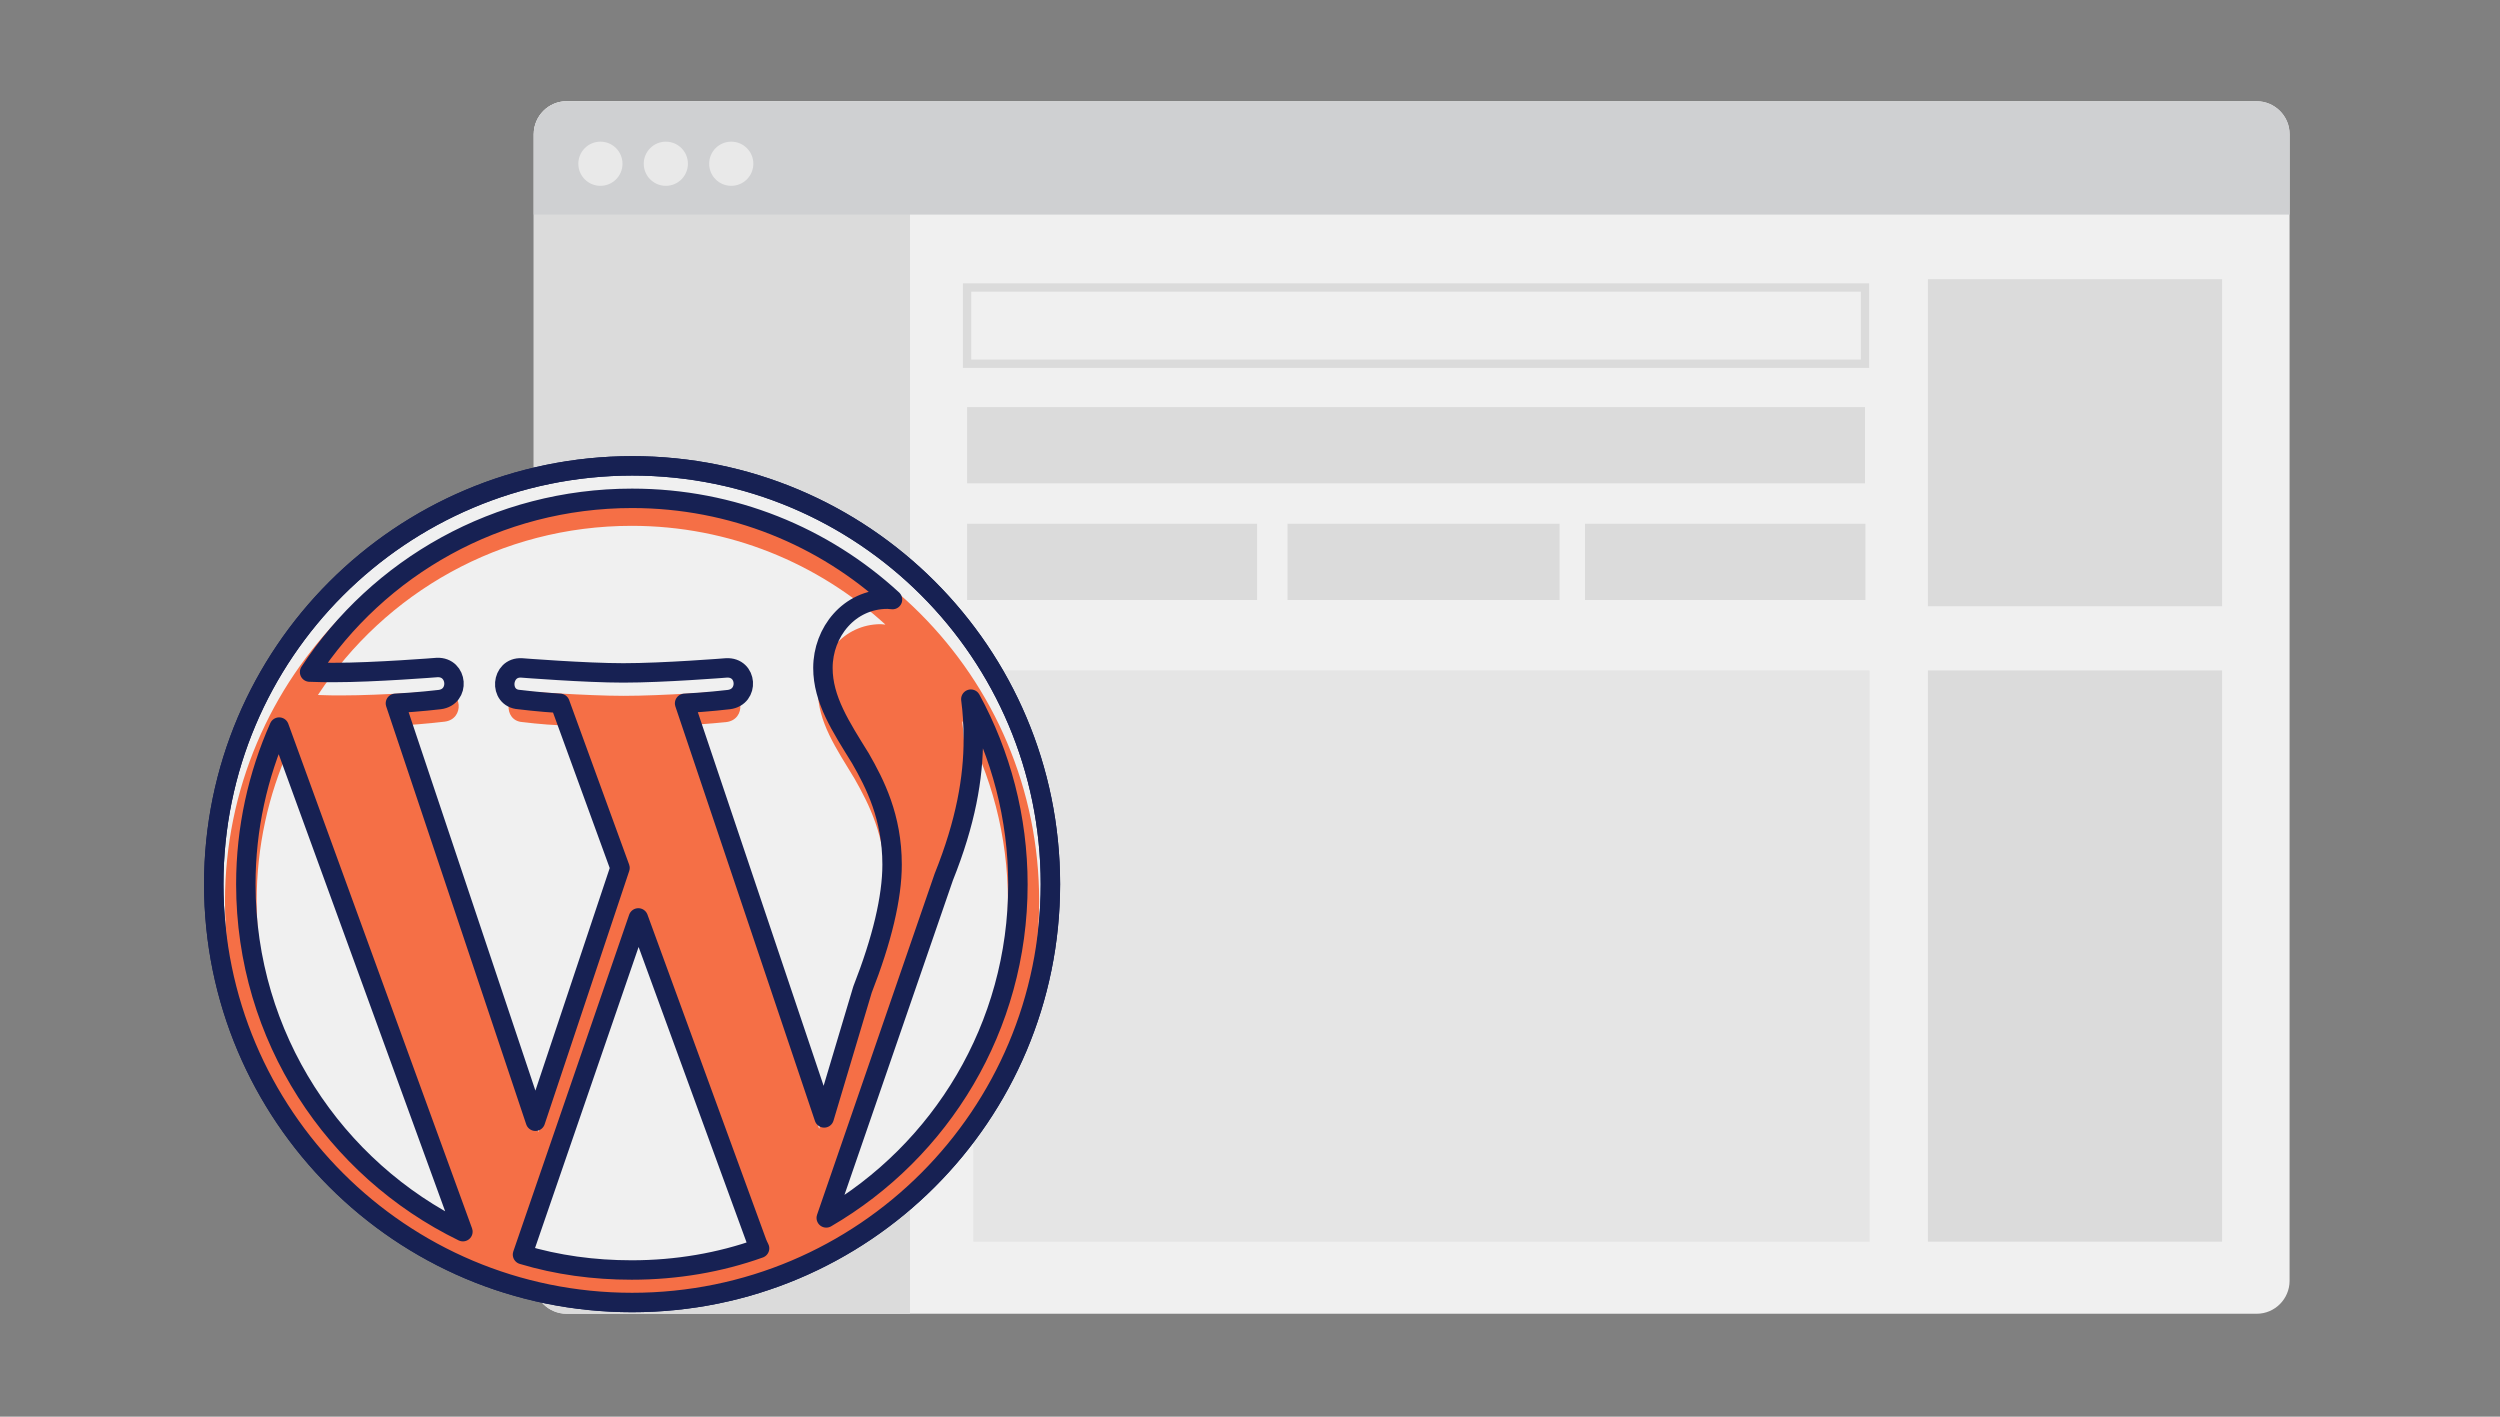 <svg xmlns="http://www.w3.org/2000/svg" xmlns:xlink="http://www.w3.org/1999/xlink" id="Layer_3" x="0px" y="0px" viewBox="0 0 600 340" style="enable-background:new 0 0 600 340;" xml:space="preserve"><rect x="0" y="0" width="600" height="340" fill="#808080" stroke="none"/><style type="text/css">	.st0{fill:#F0F0F0;}	.st1{fill:#DBDBDB;}	.st2{fill:#CFD0D2;}	.st3{fill:#E9E9E9;}	.st4{fill:none;stroke:#DBDBDB;stroke-width:2;stroke-miterlimit:10;}	.st5{opacity:0.5;fill:#DBDBDB;}	.st6{fill:#F0F0F0;stroke:#172153;stroke-width:4.663;stroke-linecap:round;stroke-linejoin:round;stroke-miterlimit:10;}	.st7{fill:#F56F46;}	.st8{fill:none;stroke:#172153;stroke-width:4.663;stroke-linecap:round;stroke-linejoin:round;stroke-miterlimit:10;}</style><g>	<g>		<path class="st0" d="M136,315.3h405.6c4.4,0,7.9-3.6,7.9-7.9V32.2c0-4.4-3.6-7.9-7.9-7.9H136c-4.4,0-7.9,3.6-7.9,7.9v275.2    C128.1,311.8,131.6,315.3,136,315.3z"></path>		<path class="st1" d="M218.4,24.3H136c-4.4,0-7.9,3.6-7.9,7.9v275.2c0,4.4,3.6,7.9,7.9,7.9h82.4V24.3z"></path>		<path class="st2" d="M549.5,51.6V32.2c0-4.4-3.6-7.9-7.9-7.9H136c-4.4,0-7.9,3.6-7.9,7.9v19.3H549.5z"></path>		<g>			<circle class="st3" cx="144.1" cy="39.3" r="5.3"></circle>			<circle class="st3" cx="159.8" cy="39.3" r="5.3"></circle>			<circle class="st3" cx="175.5" cy="39.3" r="5.3"></circle>		</g>	</g>	<rect x="462.7" y="67" class="st1" width="70.6" height="78.5"></rect>	<rect x="232.1" y="69" class="st4" width="215.5" height="18.3"></rect>	<rect x="232.1" y="97.7" class="st1" width="215.5" height="18.3"></rect>	<rect x="232.1" y="125.7" class="st1" width="69.6" height="18.3"></rect>	<rect x="380.4" y="125.7" class="st1" width="67.3" height="18.3"></rect>	<rect x="309" y="125.7" class="st1" width="65.3" height="18.3"></rect>	<rect x="462.7" y="160.9" class="st1" width="70.6" height="137.1"></rect>	<rect x="233.6" y="160.9" class="st5" width="215.1" height="137.1"></rect></g><g>	<g>		<g>			<path class="st6" d="M51.3,212.2c0,55.5,44.9,100.4,100.4,100.4c55.5,0,100.4-44.9,100.4-100.4c0-55.5-44.9-100.4-100.4-100.4     C96.2,111.9,51.3,156.8,51.3,212.2L51.3,212.2z M206.5,182"></path>		</g>	</g>	<g>		<g>			<path class="st7" d="M54,216.3c0,54,43.7,97.7,97.7,97.7c54,0,97.7-43.7,97.7-97.7c0-54-43.7-97.7-97.7-97.7     C97.7,118.7,54,162.4,54,216.3L54,216.3z M61.6,216.3c0-13.1,2.8-25.5,7.8-36.7l43,117.8C82.3,282.9,61.6,252,61.6,216.3     L61.6,216.3z M151.7,306.4c-8.9,0-17.4-1.2-25.5-3.6l27.1-78.6l27.7,75.9c0.2,0.5,0.4,0.9,0.6,1.3     C172.3,304.7,162.2,306.4,151.7,306.4L151.7,306.4z M224.6,214.6c5.2-12.9,6.9-23.1,6.9-32.3c0-3.3-0.2-6.4-0.6-9.3     c7,12.9,11,27.6,11,43.3c0,33.2-18,62.2-44.7,77.9L224.6,214.6z M205.1,186.9c3.4,6,7.4,13.7,7.4,24.8c0,7.7-2.3,17.5-6.9,29.2     l-9,30l-32.6-96.8c5.5-0.3,10.3-0.8,10.3-0.8c4.9-0.6,4.3-7.7-0.6-7.4c0,0-14.6,1.1-24,1.1c-8.9,0-23.7-1.1-23.7-1.1     c-4.9-0.3-5.4,7.1-0.6,7.4c0,0,4.6,0.6,9.5,0.8l14,38.5l-19.7,59.1l-32.8-97.6c5.4-0.3,10.3-0.9,10.3-0.9     c4.9-0.6,4.3-7.7-0.6-7.4c0,0-14.6,1.1-24,1.1c-1.7,0-3.7,0-5.8-0.1c16.1-24.5,43.8-40.6,75.3-40.6c23.5,0,44.8,9,60.9,23.7     c-0.4,0-0.8-0.1-1.1-0.1c-8.9,0-15.1,7.7-15.1,16C196.3,173.2,200.6,179.5,205.1,186.9L205.1,186.9z M205.1,186.9"></path>		</g>		<g>			<path class="st8" d="M51.3,212.2c0,55.5,44.9,100.4,100.4,100.4c55.5,0,100.4-44.9,100.4-100.4c0-55.5-44.9-100.4-100.4-100.4     C96.2,111.9,51.3,156.8,51.3,212.2L51.3,212.2z M59,212.2c0-13.4,2.9-26.2,8-37.7l44.1,121.1C80.3,280.6,59,248.9,59,212.2     L59,212.2z M151.6,304.8c-9.1,0-17.9-1.2-26.2-3.7l27.8-80.8l28.5,78c0.2,0.5,0.4,0.9,0.6,1.3C172.8,303,162.4,304.8,151.6,304.8     L151.6,304.8z M226.5,210.5c5.3-13.2,7.1-23.8,7.1-33.1c0-3.4-0.2-6.6-0.6-9.6c7.2,13.2,11.3,28.4,11.3,44.5     c0,34.2-18.5,64-46,80L226.5,210.5z M206.5,182c3.5,6.1,7.6,14.1,7.6,25.5c0,7.9-2.4,18-7.1,30l-9.2,30.8l-33.5-99.5     c5.6-0.3,10.6-0.9,10.6-0.9c5-0.6,4.5-7.9-0.6-7.6c0,0-15,1.2-24.7,1.2c-9.1,0-24.4-1.2-24.4-1.2c-5-0.3-5.6,7.3-0.6,7.6     c0,0,4.8,0.6,9.8,0.9l14.4,39.5l-20.3,60.8L94.9,168.8c5.6-0.3,10.6-0.9,10.6-0.9c5-0.6,4.4-7.9-0.6-7.7c0,0-15,1.2-24.7,1.2     c-1.7,0-3.8,0-5.9-0.1c16.5-25.2,45.1-41.7,77.4-41.7c24.1,0,46.1,9.2,62.5,24.3c-0.4,0-0.8-0.1-1.2-0.1     c-9.2,0-15.5,7.9-15.5,16.5C197.5,167.9,201.8,174.4,206.5,182L206.5,182z M206.5,182"></path>		</g>	</g></g></svg>